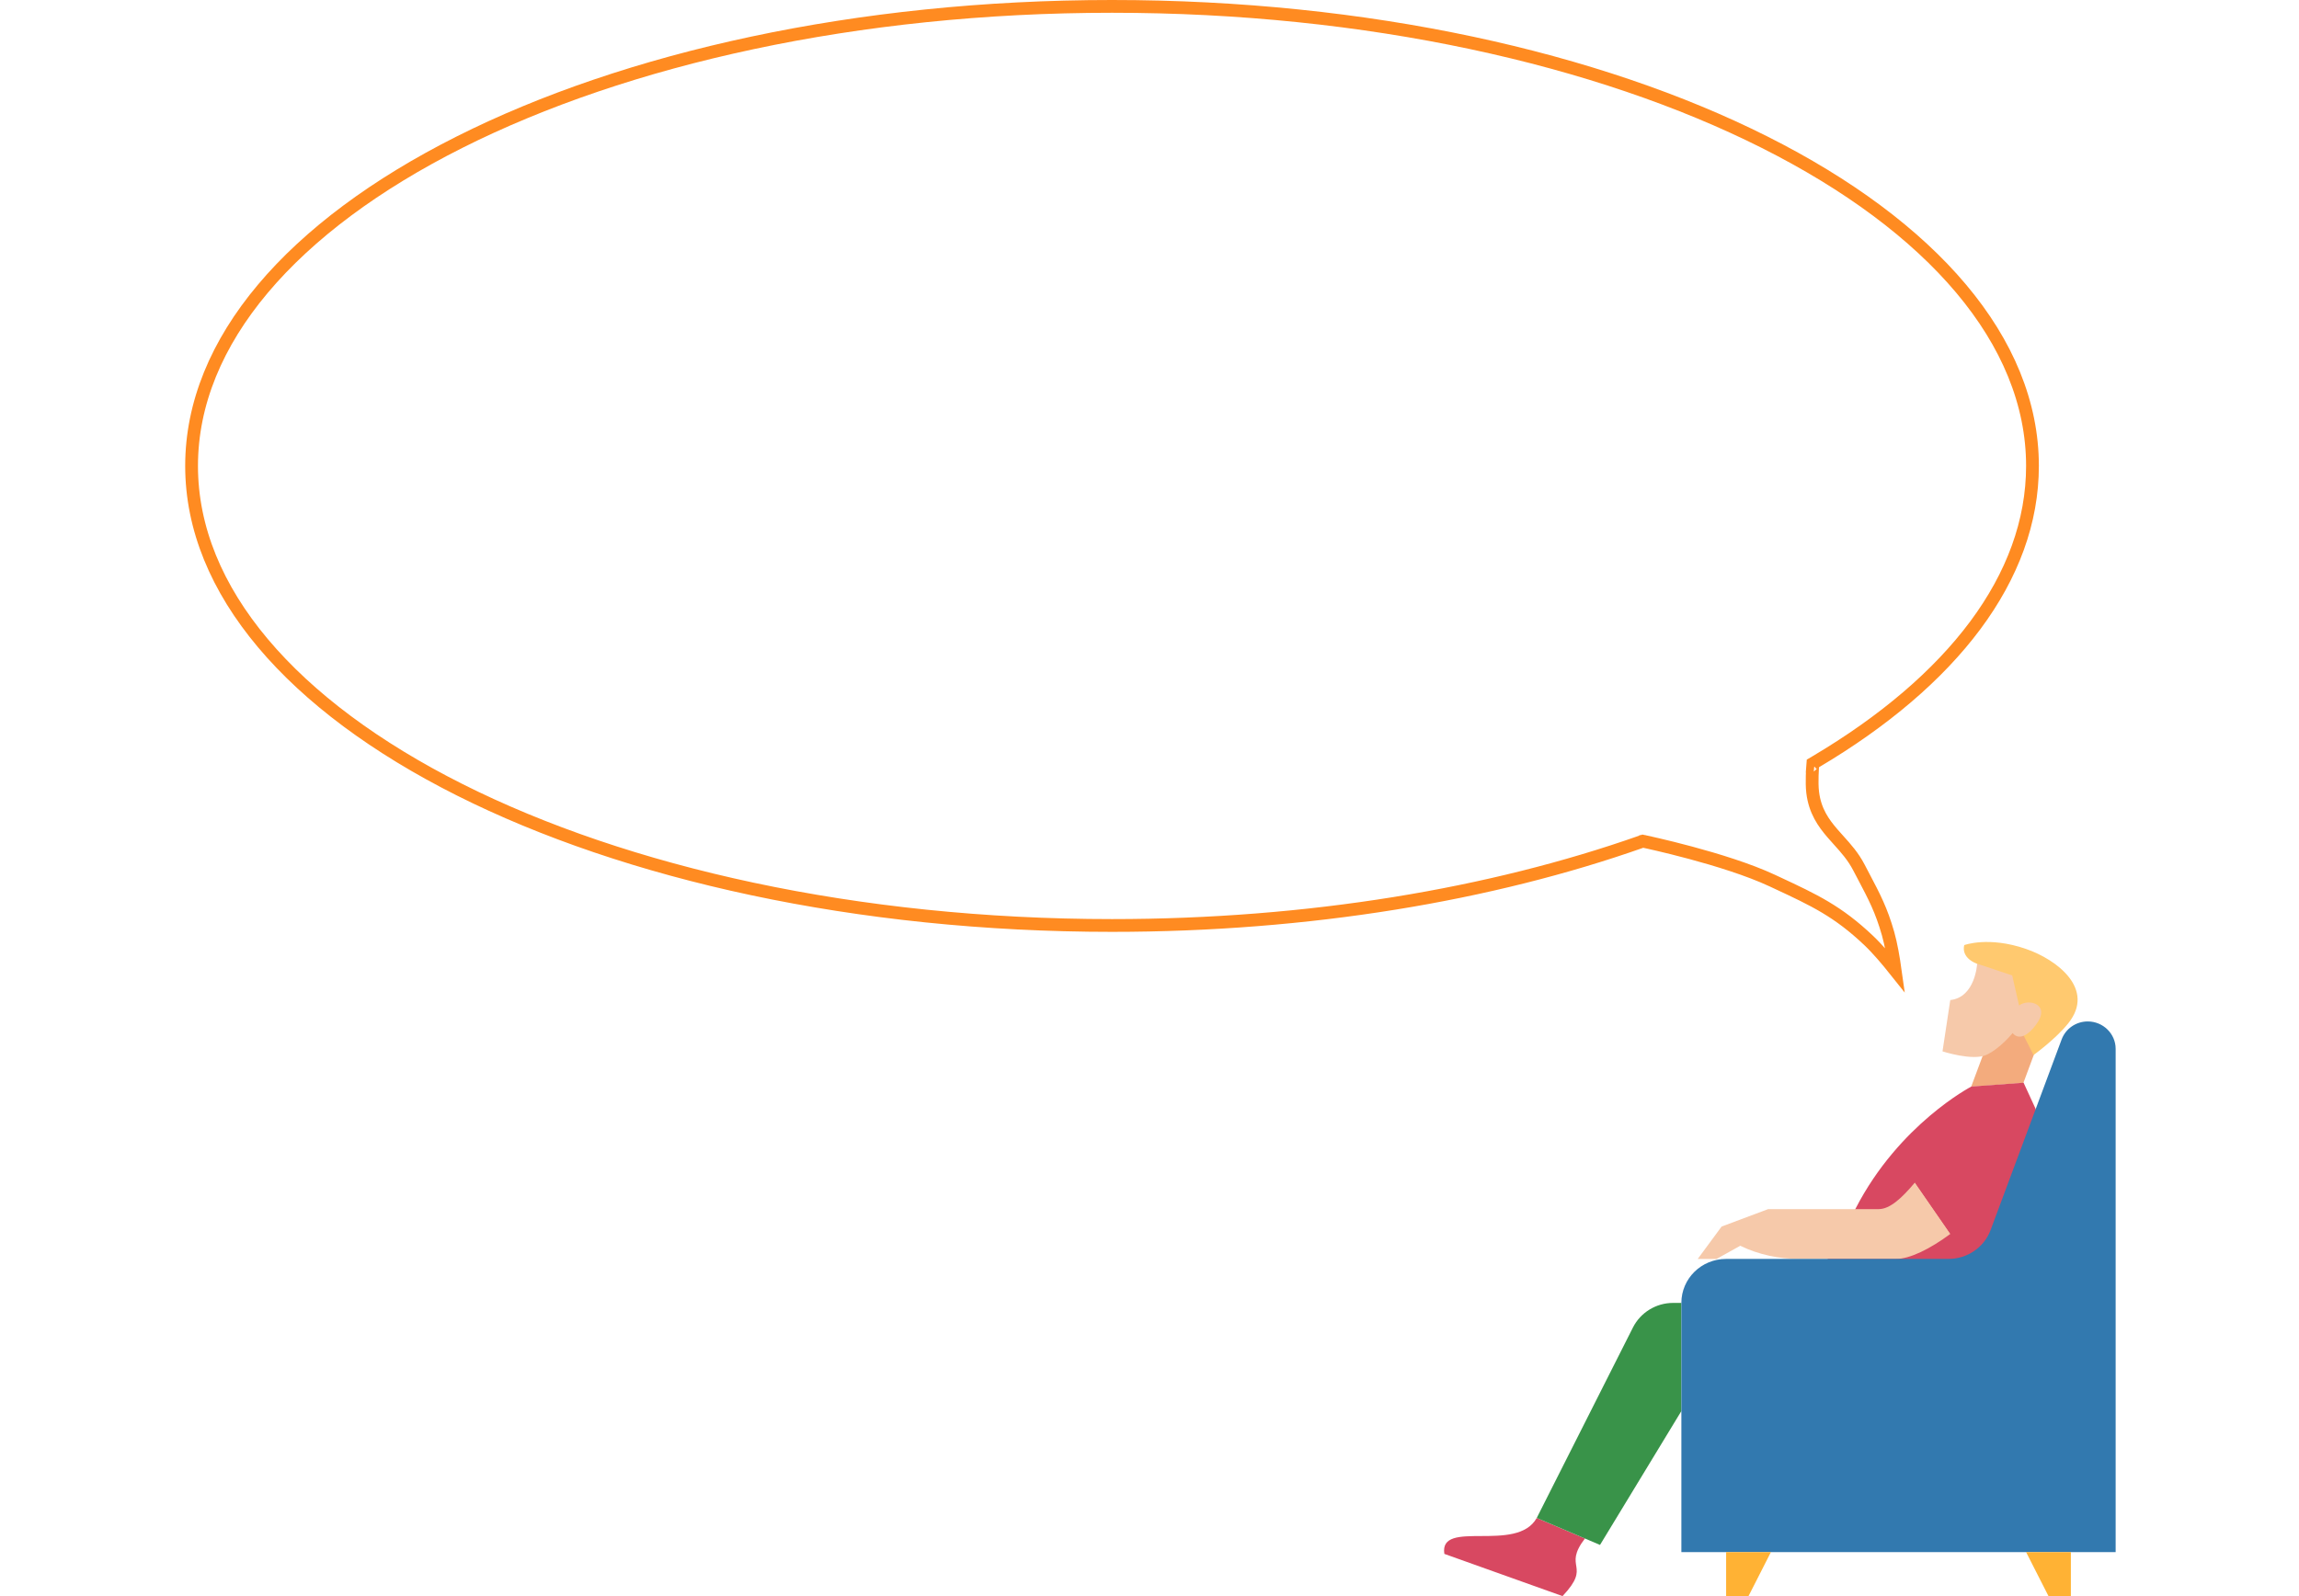<?xml version="1.0" encoding="UTF-8"?> <svg xmlns="http://www.w3.org/2000/svg" width="720" height="500" viewBox="0 0 720 500" fill="none"><path d="M621.166 330.135L617.333 340.421L633.691 339.227L636.963 330.41C641.076 317.093 625.746 315.716 621.166 330.135Z" fill="#F3AB7D"></path><path d="M633.823 324.486L636.861 330.502C636.861 330.502 643.732 325.588 647.751 320.537C656.304 309.883 644.246 300.607 634.478 297.255C622.793 293.214 615.175 296.061 615.175 296.061C615.175 296.061 613.82 299.827 619.195 301.939" fill="#FFC96F"></path><path d="M637.532 347.399L633.746 339.179L617.388 340.373C617.388 340.373 594.767 352.129 581.167 378.533L572.287 394.376C572.287 394.376 597.852 409.622 621.033 399.841C644.262 390.06 637.532 347.399 637.532 347.399Z" fill="#D84861"></path><path d="M496.367 481.954C489.216 491.322 498.704 490.128 489.357 500.001L452.341 486.776C450.612 475.663 475.008 486.73 481.271 475.525L496.367 481.954Z" fill="#D84861"></path><path d="M526.562 408.153H523.992C518.664 408.153 513.803 411.138 511.42 415.822L481.274 475.52L501.091 483.97L526.562 442.043" fill="#399349"></path><path d="M619.196 301.894C619.196 301.894 618.682 312.41 610.784 313.282L608.353 329.355C608.353 329.355 617.794 332.431 622.094 330.457C626.394 328.482 630.32 323.614 630.32 323.614C630.32 323.614 632.797 327.426 637.611 321.043C642.425 314.66 635.461 312.639 632.33 314.981L630.18 305.567L619.196 301.894Z" fill="#F6C9AA"></path><path d="M531.694 394.383H537.583L545.014 390.25C547.912 391.674 550.95 392.684 554.081 393.373C557.213 394.062 560.391 394.383 563.616 394.383H593.761C598.155 394.383 604.511 391.214 610.82 386.53L599.744 370.504L599.697 370.458C595.724 375.188 591.939 378.77 588.386 378.77H553.754L539.172 384.234L531.694 394.383Z" fill="#F6C9AA"></path><path d="M599.793 370.504L610.87 386.53C625.452 375.739 639.706 356.865 628.256 350.298C618.114 344.512 608.486 360.171 599.793 370.504Z" fill="#D84861"></path><path d="M526.573 408.149V486.215H662.578V328.567C662.578 323.837 658.652 319.979 653.838 319.979C650.193 319.979 646.921 322.23 645.659 325.628L623.412 385.326C621.403 390.744 616.121 394.372 610.232 394.372H540.594C532.836 394.372 526.573 400.526 526.573 408.149Z" fill="#3279AF"></path><path d="M641.544 499.996H648.555V486.22H634.534L641.544 499.996Z" fill="#FFB234"></path><path d="M547.599 499.996H540.588V486.22H554.609L547.599 499.996Z" fill="#FFB234"></path><path d="M515.037 263.624L514.488 263.508L513.96 263.694C467.088 280.207 409.952 289.916 348.266 289.916C268.356 289.916 196.11 273.624 143.915 247.379C91.604 221.075 60 185.103 60 145.958C60 106.812 91.604 70.841 143.915 44.537C196.11 18.291 268.356 2 348.266 2C428.175 2 500.421 18.291 552.616 44.537C604.927 70.841 636.531 106.812 636.531 145.958C636.531 180.909 611.353 213.326 568.658 238.625L567.763 239.155L567.683 240.192L568.169 240.23C567.683 240.192 567.683 240.192 567.683 240.193L567.683 240.193L567.683 240.194L567.683 240.198L567.682 240.21L567.679 240.254C567.676 240.291 567.672 240.346 567.667 240.416C567.662 240.488 567.657 240.575 567.65 240.677C567.644 240.775 567.637 240.885 567.63 241.007C567.601 241.506 567.567 242.203 567.543 242.996C567.498 244.553 567.493 246.588 567.692 248.225C568.394 254.012 571.036 257.752 573.942 261.111C574.566 261.833 575.192 262.528 575.813 263.218C578.117 265.776 580.353 268.259 582.155 271.711C582.678 272.712 583.175 273.655 583.649 274.555C586.987 280.886 589.198 285.081 591.305 292.464C592.259 295.808 593.009 300.222 593.533 303.968C591.129 300.951 588.061 297.307 585.306 294.687C575.592 285.448 568.111 281.958 556.667 276.618C556.145 276.374 555.613 276.126 555.073 275.874C547.582 272.372 537.54 269.309 529.451 267.134C525.39 266.042 521.791 265.165 519.207 264.561C517.914 264.26 516.875 264.026 516.157 263.867C515.798 263.788 515.519 263.727 515.33 263.686C515.235 263.666 515.162 263.65 515.113 263.64L515.057 263.628L515.042 263.625L515.038 263.624L515.037 263.624C515.037 263.624 515.037 263.624 514.624 265.581L515.037 263.624Z" stroke="#FF8B21" stroke-width="4"></path></svg> 